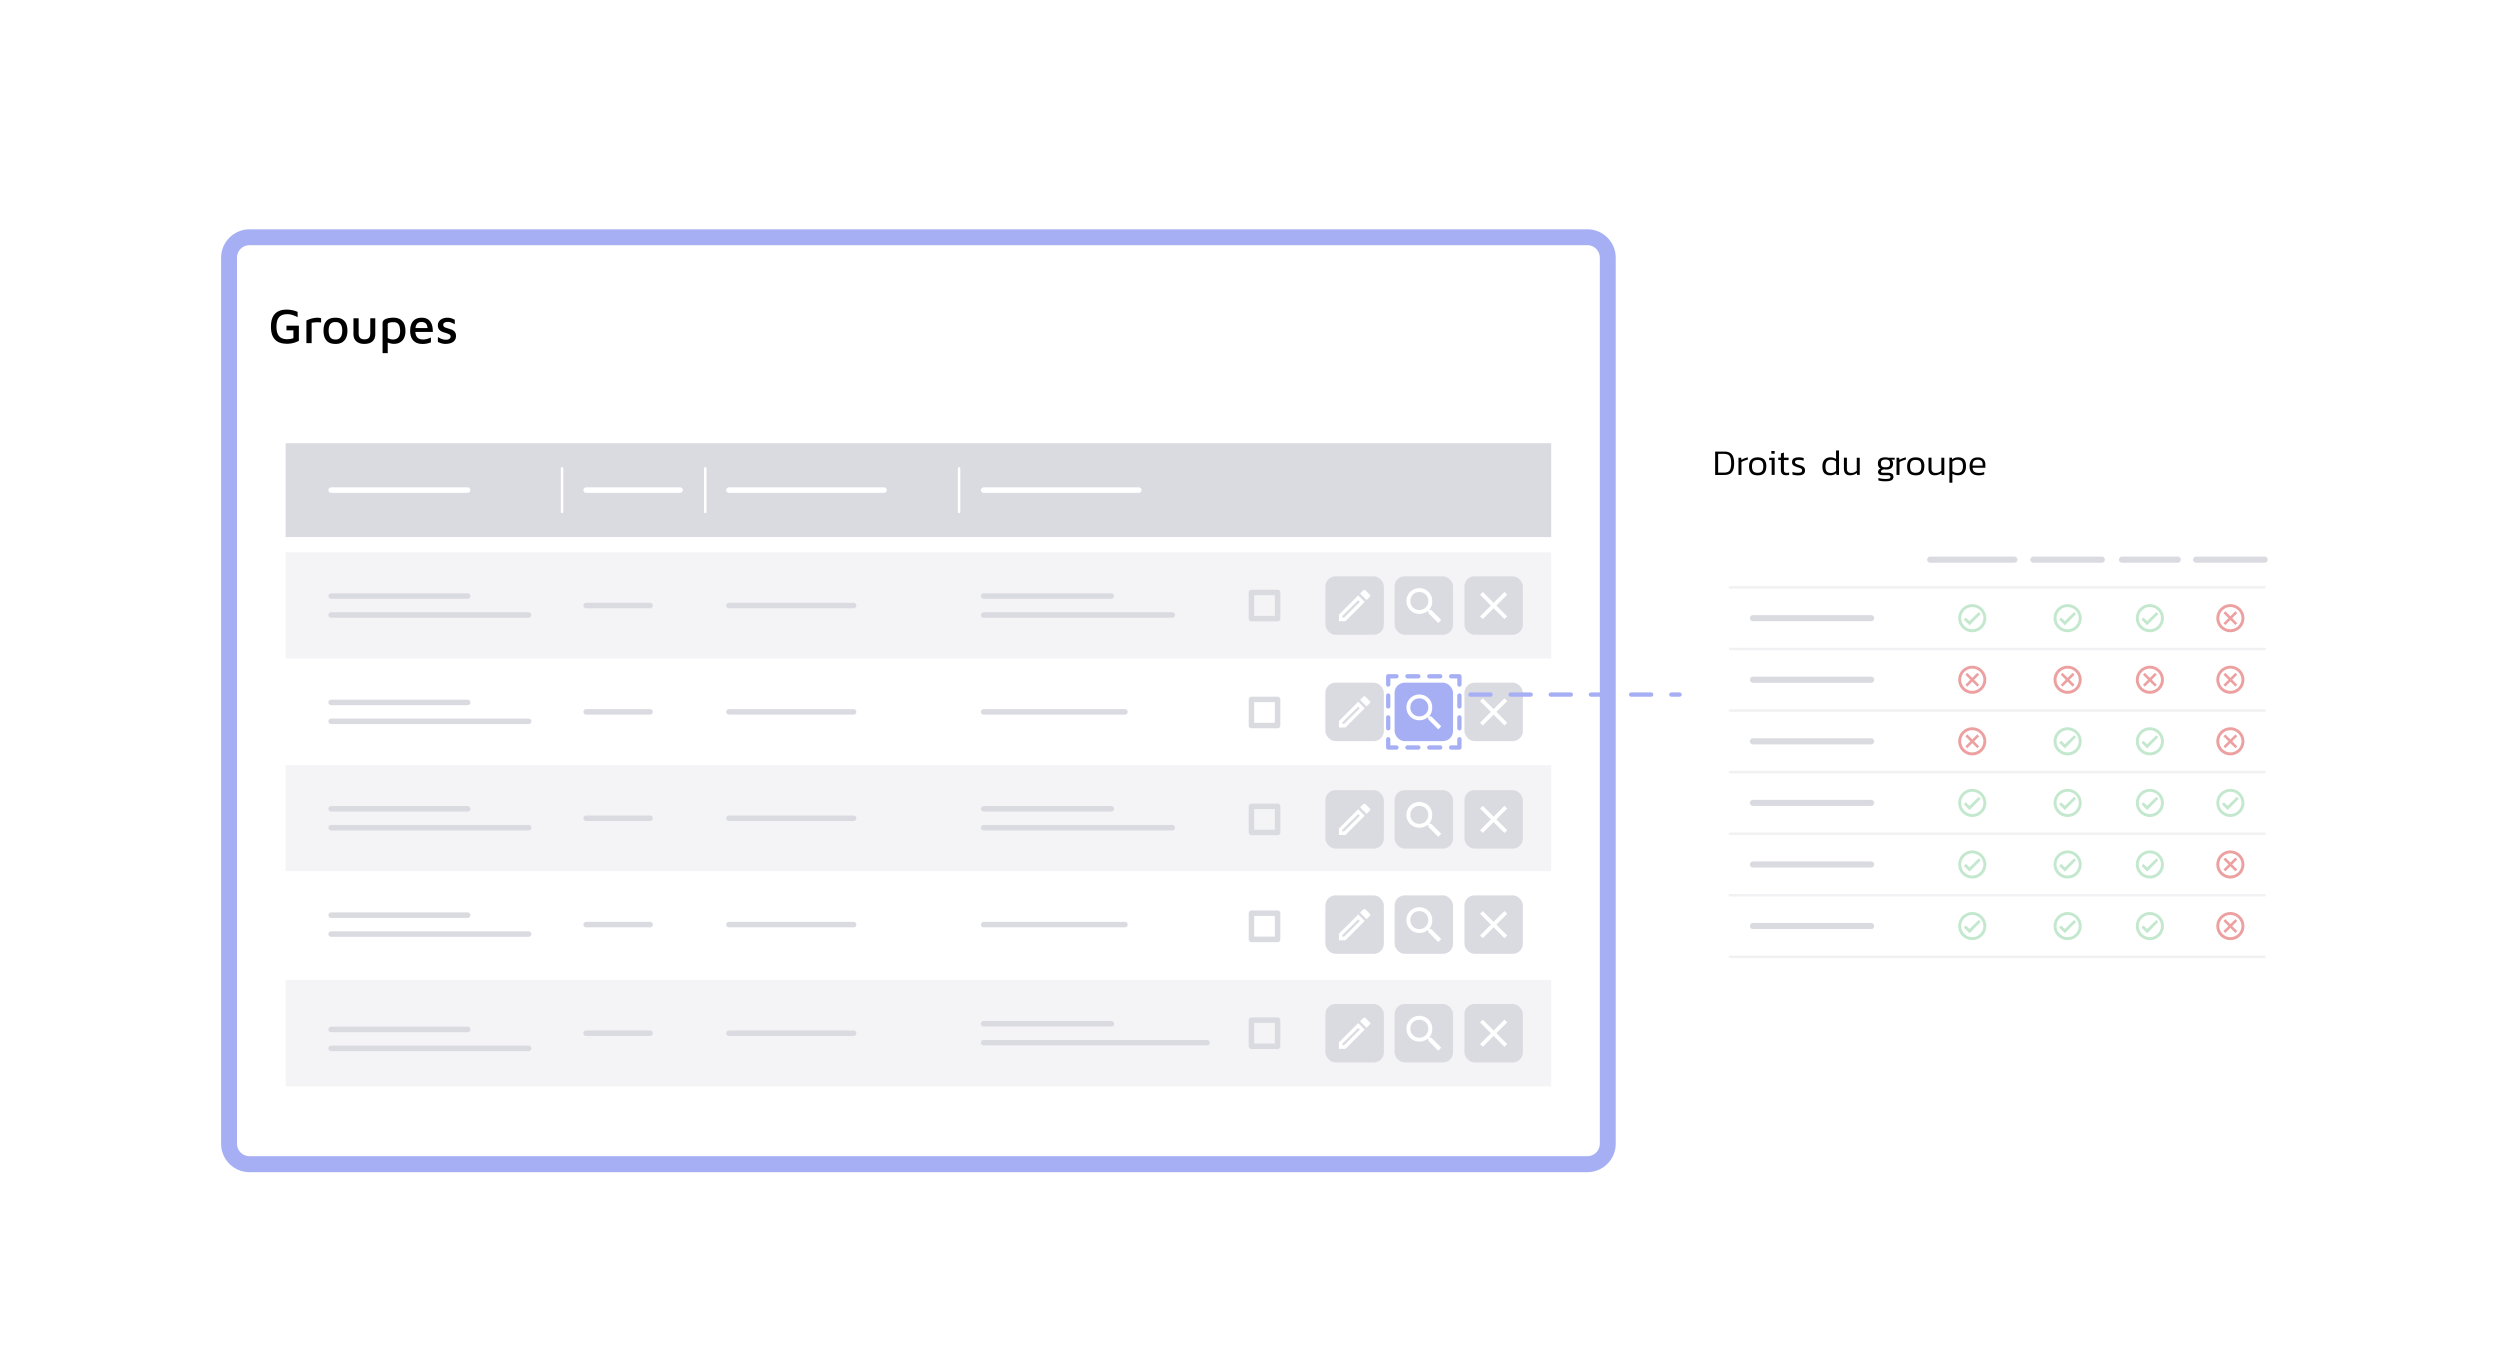 <svg xmlns="http://www.w3.org/2000/svg" id="Calque_1" data-name="Calque 1" viewBox="0 0 756.58 413.63"><defs><filter id="drop-shadow-1" filterUnits="userSpaceOnUse"><feOffset dx="5.24" dy="5.24"/><feGaussianBlur result="blur" stdDeviation="5.24"/><feFlood flood-color="#000" flood-opacity=".2"/><feComposite in2="blur" operator="in"/><feComposite in="SourceGraphic"/></filter><filter id="drop-shadow-2" filterUnits="userSpaceOnUse"><feOffset dx="5.24" dy="5.24"/><feGaussianBlur result="blur-2" stdDeviation="5.24"/><feFlood flood-color="#000" flood-opacity=".2"/><feComposite in2="blur-2" operator="in"/><feComposite in="SourceGraphic"/></filter><style>.cls-1,.cls-2{stroke-width:.75px}.cls-1,.cls-2,.cls-3,.cls-4,.cls-7{fill:none;stroke-linecap:round;stroke-linejoin:round}.cls-1,.cls-4{stroke:#fff}.cls-2{stroke:#f1f1f3}.cls-8{fill:#eca0a0}.cls-9{fill:#f4f4f6}.cls-10{fill:#fff}.cls-11{fill:#a6aff4}.cls-12{fill:#c3e8ce}.cls-13{fill:#dadae1}.cls-3{stroke-width:1.85px}.cls-3,.cls-7{stroke:#dadae1}.cls-4,.cls-7{stroke-width:1.66px}</style></defs><g style="filter:url(#drop-shadow-1);fill:none"><path d="M70.25 66.55h404.9c3.41 0 6.17 2.77 6.17 6.17v268.17c0 3.41-2.77 6.18-6.18 6.18H70.25c-3.41 0-6.17-2.77-6.17-6.17V72.73c0-3.41 2.77-6.17 6.17-6.17Z" class="cls-10"/><path d="M475.15 68.95c2.08 0 3.77 1.69 3.77 3.77V340.9c0 2.08-1.69 3.77-3.77 3.77H70.25c-2.08 0-3.77-1.69-3.77-3.77V72.73c0-2.08 1.69-3.77 3.77-3.77h404.9m0-4.8H70.25c-4.73 0-8.58 3.85-8.58 8.58v268.18c0 4.73 3.85 8.58 8.58 8.58h404.9c4.73 0 8.58-3.85 8.58-8.58V72.73c0-4.73-3.85-8.58-8.58-8.58Z" class="cls-11"/><path d="M81.2 128.88h383v28.41h-383z" class="cls-13"/><path d="M164.86 136.48v13.2M208.2 136.48v13.2M285 136.48v13.2" class="cls-1"/><path d="M94.97 143.08h41.32M172.15 143.08h28.42M215.36 143.08h46.95M292.45 143.08h46.94" class="cls-4"/><path d="M81.2 226.3h383v32.19h-383zM81.2 161.92h383v32.19h-383z" class="cls-9"/><path d="M94.97 175.15h41.32M94.97 180.88h59.77M292.45 175.15h38.63M292.45 180.88h57.07M215.36 178.01h37.73" class="cls-7"/><path d="M81.2 258.49h383v32.19h-383z" class="cls-10"/><path d="M94.97 271.72h41.32M94.97 277.44h59.77M292.45 274.58h42.77M215.36 274.58h37.73" class="cls-7"/><path d="M81.2 291.35h383v32.19h-383z" class="cls-9"/><path d="M292.45 304.58h38.63M292.45 310.31h67.61M94.97 306.3h41.32M94.97 312.03h59.77M215.36 307.44h37.73M94.97 239.53h41.32M94.97 245.25h59.77M292.45 239.53h38.63M292.45 245.25h57.07M215.36 242.39h37.73M172.15 242.39h19.35M172.15 178.01h19.35M172.15 274.58h19.35M172.15 307.44h19.35M373.49 238.78h7.91v7.91h-7.91zM373.49 174.06h7.91v7.91h-7.91zM373.49 271.13h7.91v7.91h-7.91z" class="cls-7"/><path d="M81.2 194.11h383v32.19h-383z" class="cls-10"/><path d="M94.97 207.34h41.32M94.97 213.06h59.77M292.45 210.2h42.77M215.36 210.2h37.73M172.15 210.2h19.35M373.49 206.42h7.91v7.91h-7.91zM373.49 303.49h7.91v7.91h-7.91z" class="cls-7"/><rect width="17.69" height="17.69" x="395.87" y="169.17" class="cls-13" rx="3.06" ry="3.06"/><rect width="17.69" height="17.69" x="416.81" y="169.17" class="cls-13" rx="3.06" ry="3.06"/><rect width="17.69" height="17.69" x="437.94" y="169.17" class="cls-13" rx="3.06" ry="3.06"/><path d="M427.93 179.38h-.46l-.18-.09c.64-.73.91-1.55.91-2.55.09-2.28-1.73-4-3.91-4s-3.91 1.73-3.91 3.91 1.73 3.91 3.91 3.91c1 0 1.91-.36 2.55-.91l.18.18v.46l3 3 .91-.91-3-3Zm-3.64 0c-1.55 0-2.73-1.18-2.73-2.73s1.18-2.73 2.73-2.73 2.73 1.18 2.73 2.73-1.18 2.73-2.73 2.73ZM450.89 174.74l-.83-.83-3.28 3.28-3.28-3.28-.83.83 3.28 3.28-3.28 3.28.83.83 3.28-3.28 3.28 3.28.83-.83-3.28-3.28 3.28-3.28ZM405.81 176.44l.47.47-4.74 4.74h-.55v-.47l4.81-4.74Zm1.89-3.16c-.16 0-.24.08-.39.16l-.95.95 1.97 1.97.95-.95c.24-.24.24-.55 0-.71l-1.26-1.26c-.08-.08-.24-.16-.32-.16Zm-1.89 1.66-5.84 5.84v1.97h1.97l5.84-5.84-1.97-1.97Z" class="cls-10"/><rect width="17.69" height="17.69" x="395.87" y="233.88" class="cls-13" rx="3.06" ry="3.06"/><rect width="17.69" height="17.69" x="416.81" y="233.88" class="cls-13" rx="3.06" ry="3.06"/><rect width="17.69" height="17.69" x="437.94" y="233.88" class="cls-13" rx="3.06" ry="3.06"/><path d="M427.93 244.09h-.46l-.18-.09c.64-.73.91-1.55.91-2.55.09-2.28-1.73-4-3.91-4s-3.91 1.73-3.91 3.91 1.73 3.91 3.91 3.91c1 0 1.91-.36 2.55-.91l.18.18v.46l3 3 .91-.91-3-3Zm-3.64 0c-1.55 0-2.73-1.18-2.73-2.73s1.18-2.73 2.73-2.73 2.73 1.18 2.73 2.73-1.18 2.73-2.73 2.73ZM450.89 239.45l-.83-.83-3.28 3.28-3.28-3.28-.83.83 3.28 3.28-3.28 3.28.83.83 3.28-3.28 3.28 3.28.83-.83-3.28-3.28 3.28-3.28ZM405.81 241.15l.47.47-4.74 4.74h-.55v-.47l4.81-4.74Zm1.89-3.16c-.16 0-.24.08-.39.16l-.95.95 1.97 1.97.95-.95c.24-.24.24-.55 0-.71l-1.26-1.26c-.08-.08-.24-.16-.32-.16Zm-1.89 1.66-5.84 5.84v1.97h1.97l5.84-5.84-1.97-1.97Z" class="cls-10"/><rect width="17.69" height="17.69" x="395.87" y="265.73" class="cls-13" rx="3.06" ry="3.06"/><rect width="17.69" height="17.69" x="416.81" y="265.73" class="cls-13" rx="3.06" ry="3.06"/><rect width="17.69" height="17.69" x="437.94" y="265.73" class="cls-13" rx="3.06" ry="3.06"/><path d="M427.93 275.94h-.46l-.18-.09c.64-.73.91-1.55.91-2.55.09-2.28-1.73-4-3.91-4s-3.91 1.73-3.91 3.91 1.73 3.91 3.91 3.91c1 0 1.91-.36 2.55-.91l.18.18v.46l3 3 .91-.91-3-3Zm-3.64 0c-1.55 0-2.73-1.18-2.73-2.73s1.18-2.73 2.73-2.73 2.73 1.18 2.73 2.73-1.18 2.73-2.73 2.73ZM450.89 271.3l-.83-.83-3.28 3.28-3.28-3.28-.83.83 3.28 3.28-3.28 3.28.83.83 3.28-3.28 3.28 3.28.83-.83-3.28-3.28 3.28-3.28ZM405.81 273l.47.47-4.74 4.74h-.55v-.47l4.81-4.74Zm1.89-3.16c-.16 0-.24.08-.39.16l-.95.95 1.97 1.97.95-.95c.24-.24.24-.55 0-.71l-1.26-1.26c-.08-.08-.24-.16-.32-.16Zm-1.89 1.66-5.84 5.84v1.97h1.97l5.84-5.84-1.97-1.97Z" class="cls-10"/><rect width="17.69" height="17.69" x="395.87" y="298.6" class="cls-13" rx="3.06" ry="3.06"/><rect width="17.69" height="17.69" x="416.81" y="298.6" class="cls-13" rx="3.06" ry="3.06"/><rect width="17.69" height="17.69" x="437.94" y="298.6" class="cls-13" rx="3.06" ry="3.06"/><path d="M427.93 308.81h-.46l-.18-.09c.64-.73.91-1.55.91-2.55.09-2.28-1.73-4-3.91-4s-3.91 1.73-3.91 3.91 1.73 3.91 3.91 3.91c1 0 1.91-.36 2.55-.91l.18.18v.46l3 3 .91-.91-3-3Zm-3.64 0c-1.55 0-2.73-1.18-2.73-2.73s1.18-2.73 2.73-2.73 2.73 1.18 2.73 2.73-1.18 2.73-2.73 2.73ZM450.89 304.16l-.83-.83-3.28 3.28-3.28-3.28-.83.83 3.28 3.28-3.28 3.28.83.83 3.28-3.28 3.28 3.28.83-.83-3.28-3.28 3.28-3.28ZM405.81 305.87l.47.47-4.74 4.74h-.55v-.47l4.81-4.74Zm1.89-3.16c-.16 0-.24.08-.39.16l-.95.95 1.97 1.97.95-.95c.24-.24.24-.55 0-.71l-1.26-1.26c-.08-.08-.24-.16-.32-.16Zm-1.89 1.66-5.84 5.84v1.97h1.97l5.84-5.84-1.97-1.97Z" class="cls-10"/><rect width="17.69" height="17.69" x="395.87" y="201.36" class="cls-13" rx="3.06" ry="3.06"/><rect width="17.69" height="17.69" x="416.81" y="201.36" class="cls-11" rx="3.06" ry="3.06"/><rect width="17.69" height="17.69" x="437.94" y="201.36" class="cls-13" rx="3.06" ry="3.06"/><path d="M427.93 211.57h-.46l-.18-.09c.64-.73.91-1.55.91-2.55.09-2.28-1.73-4-3.91-4s-3.91 1.73-3.91 3.91 1.73 3.91 3.91 3.91c1 0 1.91-.36 2.55-.91l.18.18v.46l3 3 .91-.91-3-3Zm-3.64 0c-1.55 0-2.73-1.18-2.73-2.73s1.18-2.73 2.73-2.73 2.73 1.18 2.73 2.73-1.18 2.73-2.73 2.73ZM450.89 206.92l-.83-.83-3.28 3.28-3.28-3.28-.83.83 3.28 3.28-3.28 3.28.83.83 3.28-3.28 3.28 3.28.83-.83-3.28-3.28 3.28-3.28ZM405.81 208.62l.47.47-4.74 4.74h-.55v-.47l4.81-4.74Zm1.89-3.16c-.16 0-.24.08-.39.16l-.95.95 1.97 1.97.95-.95c.24-.24.24-.55 0-.71l-1.26-1.26c-.08-.08-.24-.16-.32-.16Zm-1.89 1.66-5.84 5.84v1.97h1.97l5.84-5.84-1.97-1.97Z" class="cls-10"/><path d="M436.43 221.63h-2.5c-.36 0-.65-.29-.65-.65s.29-.65.65-.65h1.85v-1.85c0-.36.29-.65.65-.65s.65.29.65.65v2.5c0 .36-.29.65-.65.65ZM430.62 221.63h-3.31c-.36 0-.65-.29-.65-.65s.29-.65.65-.65h3.31c.36 0 .65.29.65.65s-.29.65-.65.65Zm-6.62 0h-3.31c-.36 0-.65-.29-.65-.65s.29-.65.65-.65H424c.36 0 .65.29.65.65s-.29.65-.65.65ZM417.38 221.63h-2.5c-.36 0-.65-.29-.65-.65v-2.5c0-.36.29-.65.65-.65s.65.29.65.65v1.85h1.85c.36 0 .65.29.65.65s-.29.65-.65.65ZM414.88 215.82c-.36 0-.65-.29-.65-.65v-3.31c0-.36.29-.65.65-.65s.65.29.65.65v3.31c0 .36-.29.65-.65.65Zm0-6.62c-.36 0-.65-.29-.65-.65v-3.31c0-.36.29-.65.65-.65s.65.29.65.65v3.31c0 .36-.29.65-.65.65ZM414.88 202.58c-.36 0-.65-.29-.65-.65v-2.5c0-.36.29-.65.65-.65h2.5c.36 0 .65.29.65.65s-.29.65-.65.65h-1.85v1.85c0 .36-.29.65-.65.65ZM430.62 200.08h-3.31c-.36 0-.65-.29-.65-.65s.29-.65.65-.65h3.31c.36 0 .65.29.65.65s-.29.65-.65.65Zm-6.62 0h-3.31c-.36 0-.65-.29-.65-.65s.29-.65.65-.65H424c.36 0 .65.29.65.65s-.29.65-.65.65ZM436.43 202.58c-.36 0-.65-.29-.65-.65v-1.85h-1.85c-.36 0-.65-.29-.65-.65s.29-.65.65-.65h2.5c.36 0 .65.29.65.65v2.5c0 .36-.29.65-.65.65ZM436.43 215.82c-.36 0-.65-.29-.65-.65v-3.31c0-.36.29-.65.65-.65s.65.29.65.65v3.31c0 .36-.29.65-.65.65Zm0-6.62c-.36 0-.65-.29-.65-.65v-3.31c0-.36.29-.65.65-.65s.65.29.65.65v3.31c0 .36-.29.65-.65.65Z" class="cls-11"/></g><path d="M438.93 210.85h-2.5c-.36 0-.65-.29-.65-.65s.29-.65.65-.65h2.5c.36 0 .65.29.65.65s-.29.65-.65.65ZM463.24 210.85h-6.08c-.36 0-.65-.29-.65-.65s.29-.65.65-.65h6.08c.36 0 .65.29.65.65s-.29.65-.65.65Zm-12.16 0H445c-.36 0-.65-.29-.65-.65s.29-.65.65-.65h6.08c.36 0 .65.29.65.65s-.29.65-.65.65ZM499.71 210.85h-6.08c-.36 0-.65-.29-.65-.65s.29-.65.65-.65h6.08c.36 0 .65.29.65.65s-.29.65-.65.65Zm-12.16 0h-6.08c-.36 0-.65-.29-.65-.65s.29-.65.65-.65h6.08c.36 0 .65.29.65.65s-.29.65-.65.65Zm-12.16 0h-6.08c-.36 0-.65-.29-.65-.65s.29-.65.65-.65h6.08c.36 0 .65.29.65.65s-.29.65-.65.65ZM508.29 210.85h-2.5c-.36 0-.65-.29-.65-.65s.29-.65.65-.65h2.5c.36 0 .65.29.65.65s-.29.65-.65.65Z" class="cls-11"/><g style="filter:url(#drop-shadow-2);fill:none"><rect width="181.82" height="168.26" x="508.29" y="126.07" class="cls-10" rx="4.24" ry="4.24"/><path d="M518.29 191.16h161.82" class="cls-2"/><path d="M525.26 181.84h35.77" class="cls-3"/><path d="M518.29 172.52h161.82" class="cls-2"/><path d="M669.74 177.58c-2.35 0-4.26 1.91-4.26 4.26s1.91 4.26 4.26 4.26 4.26-1.91 4.26-4.26-1.91-4.26-4.26-4.26Zm0 7.62c-1.84 0-3.37-1.52-3.37-3.37s1.52-3.37 3.37-3.37 3.37 1.52 3.37 3.37-1.52 3.37-3.37 3.37Zm1.52-5.46-1.52 1.52-1.52-1.52-.57.57 1.52 1.52-1.52 1.52.57.57 1.52-1.52 1.52 1.52.57-.57-1.52-1.52 1.52-1.52-.57-.57Z" class="cls-8"/><path d="M591.63 177.58c-2.35 0-4.26 1.91-4.26 4.26s1.91 4.26 4.26 4.26 4.26-1.91 4.26-4.26-1.91-4.26-4.26-4.26Zm0 7.62c-1.84 0-3.37-1.52-3.37-3.37s1.52-3.37 3.37-3.37 3.37 1.52 3.37 3.37-1.52 3.37-3.37 3.37Zm1.97-5.21-2.8 2.73-1.14-1.08-.57.64 1.72 1.72 3.37-3.43-.57-.57ZM620.49 177.58c-2.35 0-4.26 1.91-4.26 4.26s1.91 4.26 4.26 4.26 4.26-1.91 4.26-4.26-1.91-4.26-4.26-4.26Zm0 7.62c-1.84 0-3.37-1.52-3.37-3.37s1.52-3.37 3.37-3.37 3.37 1.52 3.37 3.37-1.52 3.37-3.37 3.37Zm1.97-5.21-2.8 2.73-1.14-1.08-.57.64 1.72 1.72 3.37-3.43-.57-.57ZM645.38 177.58c-2.35 0-4.26 1.91-4.26 4.26s1.91 4.26 4.26 4.26 4.26-1.91 4.26-4.26-1.91-4.26-4.26-4.26Zm0 7.62c-1.84 0-3.37-1.52-3.37-3.37s1.52-3.37 3.37-3.37 3.37 1.52 3.37 3.37-1.52 3.37-3.37 3.37Zm1.97-5.21-2.8 2.73-1.14-1.08-.57.64 1.72 1.72 3.37-3.43-.57-.57Z" class="cls-12"/><path d="M518.29 209.79h161.82" class="cls-2"/><path d="M525.26 200.47h35.77" class="cls-3"/><path d="M669.74 196.22c-2.35 0-4.26 1.91-4.26 4.26s1.91 4.26 4.26 4.26 4.26-1.91 4.26-4.26-1.91-4.26-4.26-4.26Zm0 7.62c-1.84 0-3.37-1.52-3.37-3.37s1.52-3.37 3.37-3.37 3.37 1.52 3.37 3.37-1.52 3.37-3.37 3.37Zm1.52-5.46-1.52 1.52-1.52-1.52-.57.57 1.52 1.52-1.52 1.52.57.57 1.52-1.52 1.52 1.52.57-.57-1.52-1.52 1.52-1.52-.57-.57ZM591.63 196.22c-2.35 0-4.26 1.91-4.26 4.26s1.91 4.26 4.26 4.26 4.26-1.91 4.26-4.26-1.91-4.26-4.26-4.26Zm0 7.62c-1.84 0-3.37-1.52-3.37-3.37s1.52-3.37 3.37-3.37 3.37 1.52 3.37 3.37-1.52 3.37-3.37 3.37Zm1.52-5.46-1.52 1.52-1.52-1.52-.57.57 1.52 1.52-1.52 1.52.57.57 1.52-1.52 1.52 1.52.57-.57-1.52-1.52 1.52-1.52-.57-.57ZM620.49 196.22c-2.35 0-4.26 1.91-4.26 4.26s1.91 4.26 4.26 4.26 4.26-1.91 4.26-4.26-1.91-4.26-4.26-4.26Zm0 7.62c-1.84 0-3.37-1.52-3.37-3.37s1.52-3.37 3.37-3.37 3.37 1.52 3.37 3.37-1.52 3.37-3.37 3.37Zm1.52-5.46-1.52 1.52-1.52-1.52-.57.57 1.52 1.52-1.52 1.52.57.57 1.52-1.52 1.52 1.52.57-.57-1.52-1.52 1.52-1.52-.57-.57ZM645.38 196.22c-2.35 0-4.26 1.91-4.26 4.26s1.91 4.26 4.26 4.26 4.26-1.91 4.26-4.26-1.91-4.26-4.26-4.26Zm0 7.62c-1.84 0-3.37-1.52-3.37-3.37s1.52-3.37 3.37-3.37 3.37 1.52 3.37 3.37-1.52 3.37-3.37 3.37Zm1.52-5.46-1.52 1.52-1.52-1.52-.57.57 1.52 1.52-1.52 1.52.57.57 1.52-1.52 1.52 1.52.57-.57-1.52-1.52 1.52-1.52-.57-.57Z" class="cls-8"/><path d="M518.29 228.43h161.82" class="cls-2"/><path d="M525.26 219.11h35.77" class="cls-3"/><path d="M669.74 214.85c-2.35 0-4.26 1.91-4.26 4.26s1.91 4.26 4.26 4.26 4.26-1.91 4.26-4.26-1.91-4.26-4.26-4.26Zm0 7.62c-1.84 0-3.37-1.52-3.37-3.37s1.52-3.37 3.37-3.37 3.37 1.52 3.37 3.37-1.52 3.37-3.37 3.37Zm1.52-5.46-1.52 1.52-1.52-1.52-.57.57 1.52 1.52-1.52 1.52.57.57 1.52-1.52 1.52 1.52.57-.57-1.52-1.52 1.52-1.52-.57-.57ZM669.74 252.12c-2.35 0-4.26 1.91-4.26 4.26s1.91 4.26 4.26 4.26 4.26-1.91 4.26-4.26-1.91-4.26-4.26-4.26Zm0 7.62c-1.84 0-3.37-1.52-3.37-3.37s1.52-3.37 3.37-3.37 3.37 1.52 3.37 3.37-1.52 3.37-3.37 3.37Zm1.52-5.46-1.52 1.52-1.52-1.52-.57.57 1.52 1.52-1.52 1.52.57.57 1.52-1.52 1.52 1.52.57-.57-1.52-1.52 1.52-1.52-.57-.57ZM669.74 270.76c-2.35 0-4.26 1.91-4.26 4.26s1.91 4.26 4.26 4.26 4.26-1.91 4.26-4.26-1.91-4.26-4.26-4.26Zm0 7.62c-1.84 0-3.37-1.52-3.37-3.37s1.52-3.37 3.37-3.37 3.37 1.52 3.37 3.37-1.52 3.37-3.37 3.37Zm1.52-5.46-1.52 1.52-1.52-1.52-.57.57 1.52 1.52-1.52 1.52.57.57 1.52-1.52 1.52 1.52.57-.57-1.52-1.52 1.52-1.52-.57-.57ZM591.63 214.85c-2.35 0-4.26 1.91-4.26 4.26s1.91 4.26 4.26 4.26 4.26-1.91 4.26-4.26-1.91-4.26-4.26-4.26Zm0 7.62c-1.84 0-3.37-1.52-3.37-3.37s1.52-3.37 3.37-3.37 3.37 1.52 3.37 3.37-1.52 3.37-3.37 3.37Zm1.52-5.46-1.52 1.52-1.52-1.52-.57.57 1.52 1.52-1.52 1.52.57.57 1.52-1.52 1.52 1.52.57-.57-1.52-1.52 1.52-1.52-.57-.57Z" class="cls-8"/><path d="M620.49 214.85c-2.35 0-4.26 1.91-4.26 4.26s1.91 4.26 4.26 4.26 4.26-1.91 4.26-4.26-1.91-4.26-4.26-4.26Zm0 7.62c-1.84 0-3.37-1.52-3.37-3.37s1.52-3.37 3.37-3.37 3.37 1.52 3.37 3.37-1.52 3.37-3.37 3.37Zm1.97-5.21-2.8 2.73-1.14-1.08-.57.64 1.72 1.72 3.37-3.43-.57-.57ZM645.38 214.85c-2.35 0-4.26 1.91-4.26 4.26s1.91 4.26 4.26 4.26 4.26-1.91 4.26-4.26-1.91-4.26-4.26-4.26Zm0 7.62c-1.84 0-3.37-1.52-3.37-3.37s1.52-3.37 3.37-3.37 3.37 1.52 3.37 3.37-1.52 3.37-3.37 3.37Zm1.97-5.21-2.8 2.73-1.14-1.08-.57.64 1.72 1.72 3.37-3.43-.57-.57Z" class="cls-12"/><path d="M518.29 247.06h161.82" class="cls-2"/><path d="M525.26 237.74h35.77" class="cls-3"/><path d="M591.63 233.49c-2.35 0-4.26 1.91-4.26 4.26s1.91 4.26 4.26 4.26 4.26-1.91 4.26-4.26-1.91-4.26-4.26-4.26Zm0 7.62c-1.84 0-3.37-1.52-3.37-3.37s1.52-3.37 3.37-3.37 3.37 1.52 3.37 3.37-1.52 3.37-3.37 3.37Zm1.97-5.21-2.8 2.73-1.14-1.08-.57.64 1.72 1.72 3.37-3.43-.57-.57ZM620.49 233.49c-2.35 0-4.26 1.91-4.26 4.26s1.91 4.26 4.26 4.26 4.26-1.91 4.26-4.26-1.91-4.26-4.26-4.26Zm0 7.62c-1.84 0-3.37-1.52-3.37-3.37s1.52-3.37 3.37-3.37 3.37 1.52 3.37 3.37-1.52 3.37-3.37 3.37Zm1.97-5.21-2.8 2.73-1.14-1.08-.57.64 1.72 1.72 3.37-3.43-.57-.57ZM645.38 233.49c-2.35 0-4.26 1.91-4.26 4.26s1.91 4.26 4.26 4.26 4.26-1.91 4.26-4.26-1.91-4.26-4.26-4.26Zm0 7.62c-1.84 0-3.37-1.52-3.37-3.37s1.52-3.37 3.37-3.37 3.37 1.52 3.37 3.37-1.52 3.37-3.37 3.37Zm1.97-5.21-2.8 2.73-1.14-1.08-.57.64 1.72 1.72 3.37-3.43-.57-.57Z" class="cls-12"/><path d="M578.88 164.13h25.5M610.13 164.13h20.72M636.94 164.13h16.88M659.38 164.13h20.73" class="cls-3"/><path d="M669.74 233.49c-2.35 0-4.26 1.91-4.26 4.26s1.91 4.26 4.26 4.26 4.26-1.91 4.26-4.26-1.91-4.26-4.26-4.26Zm0 7.62c-1.84 0-3.37-1.52-3.37-3.37s1.52-3.37 3.37-3.37 3.37 1.52 3.37 3.37-1.52 3.37-3.37 3.37Zm1.97-5.21-2.8 2.73-1.14-1.08-.57.64 1.72 1.72 3.37-3.43-.57-.57Z" class="cls-12"/><path d="M518.29 265.7h161.82" class="cls-2"/><path d="M525.26 256.38h35.77" class="cls-3"/><path d="M591.63 252.12c-2.35 0-4.26 1.91-4.26 4.26s1.91 4.26 4.26 4.26 4.26-1.91 4.26-4.26-1.91-4.26-4.26-4.26Zm0 7.62c-1.84 0-3.37-1.52-3.37-3.37s1.52-3.37 3.37-3.37 3.37 1.52 3.37 3.37-1.52 3.37-3.37 3.37Zm1.97-5.21-2.8 2.73-1.14-1.08-.57.64 1.72 1.72 3.37-3.43-.57-.57ZM620.49 252.12c-2.35 0-4.26 1.91-4.26 4.26s1.91 4.26 4.26 4.26 4.26-1.91 4.26-4.26-1.91-4.26-4.26-4.26Zm0 7.62c-1.84 0-3.37-1.52-3.37-3.37s1.52-3.37 3.37-3.37 3.37 1.52 3.37 3.37-1.52 3.37-3.37 3.37Zm1.97-5.21-2.8 2.73-1.14-1.08-.57.64 1.72 1.72 3.37-3.43-.57-.57ZM645.38 252.12c-2.35 0-4.26 1.91-4.26 4.26s1.91 4.26 4.26 4.26 4.26-1.91 4.26-4.26-1.91-4.26-4.26-4.26Zm0 7.62c-1.84 0-3.37-1.52-3.37-3.37s1.52-3.37 3.37-3.37 3.37 1.52 3.37 3.37-1.52 3.37-3.37 3.37Zm1.97-5.21-2.8 2.73-1.14-1.08-.57.64 1.72 1.72 3.37-3.43-.57-.57Z" class="cls-12"/><path d="M518.29 284.33h161.82" class="cls-2"/><path d="M525.26 275.01h35.77" class="cls-3"/><path d="M591.63 270.76c-2.35 0-4.26 1.91-4.26 4.26s1.91 4.26 4.26 4.26 4.26-1.91 4.26-4.26-1.91-4.26-4.26-4.26Zm0 7.62c-1.84 0-3.37-1.52-3.37-3.37s1.52-3.37 3.37-3.37 3.37 1.52 3.37 3.37-1.52 3.37-3.37 3.37Zm1.97-5.21-2.8 2.73-1.14-1.08-.57.64 1.72 1.72 3.37-3.43-.57-.57ZM620.49 270.76c-2.35 0-4.26 1.91-4.26 4.26s1.91 4.26 4.26 4.26 4.26-1.91 4.26-4.26-1.91-4.26-4.26-4.26Zm0 7.62c-1.84 0-3.37-1.52-3.37-3.37s1.52-3.37 3.37-3.37 3.37 1.52 3.37 3.37-1.52 3.37-3.37 3.37Zm1.97-5.21-2.8 2.73-1.14-1.08-.57.64 1.72 1.72 3.37-3.43-.57-.57ZM645.38 270.76c-2.35 0-4.26 1.91-4.26 4.26s1.91 4.26 4.26 4.26 4.26-1.91 4.26-4.26-1.91-4.26-4.26-4.26Zm0 7.62c-1.84 0-3.37-1.52-3.37-3.37s1.52-3.37 3.37-3.37 3.37 1.52 3.37 3.37-1.52 3.37-3.37 3.37Zm1.97-5.21-2.8 2.73-1.14-1.08-.57.64 1.72 1.72 3.37-3.43-.57-.57Z" class="cls-12"/></g><path d="M86.73 104.02c-1.01 0-1.87-.18-2.57-.55s-1.24-.94-1.61-1.7c-.37-.76-.55-1.74-.55-2.92s.18-2.14.55-2.9c.37-.77.91-1.33 1.61-1.7.71-.37 1.56-.55 2.56-.55.59 0 1.17.06 1.73.17.56.11 1.1.29 1.62.52v1.59c-.53-.26-1.05-.48-1.56-.65-.51-.17-1.04-.25-1.57-.25-.73 0-1.34.13-1.82.39-.49.26-.85.67-1.09 1.22-.24.55-.36 1.27-.36 2.17s.12 1.62.37 2.17c.25.56.61.97 1.09 1.23.48.26 1.07.39 1.75.39.35 0 .68-.03 1-.08.32-.05.62-.13.92-.23v-2.38h-2.1v-1.41h3.75v4.59c-.58.3-1.18.53-1.8.68-.62.15-1.26.22-1.91.22ZM92.73 103.85v-6.84c.13-.08.37-.19.72-.33s.76-.26 1.25-.37c.48-.11.96-.16 1.46-.16a2.5 2.5 0 0 1 1.02.19v1.26c-.23-.03-.47-.05-.72-.07s-.5-.01-.75 0-.5.04-.74.07c-.24.03-.46.06-.66.09v6.15h-1.57ZM101.52 104.08c-1.22 0-2.13-.34-2.72-1.03-.59-.69-.89-1.67-.89-2.96 0-1.36.31-2.36.92-2.99.62-.63 1.5-.95 2.66-.95.83 0 1.52.15 2.06.46.54.31.94.75 1.2 1.34.26.59.39 1.3.39 2.15 0 1.27-.31 2.25-.94 2.95s-1.52 1.04-2.68 1.04Zm-.01-1.33c.51 0 .92-.11 1.21-.34.3-.23.52-.54.65-.94.13-.4.2-.86.2-1.38 0-.58-.07-1.07-.21-1.46-.14-.39-.36-.68-.66-.88-.3-.2-.7-.29-1.2-.29s-.9.1-1.2.31-.52.51-.65.9-.19.86-.19 1.41c0 .83.15 1.48.46 1.95.31.47.83.71 1.58.71ZM110.3 104.08c-.69 0-1.28-.11-1.78-.34-.49-.23-.88-.56-1.15-1.01-.27-.45-.4-1.01-.4-1.68v-4.73h1.57v4.5c0 .64.14 1.11.43 1.42s.73.46 1.33.46 1.04-.15 1.33-.46.43-.78.43-1.42v-4.5h1.51v4.73c0 1-.29 1.75-.86 2.26s-1.38.76-2.41.76ZM119.22 104.06c-.19 0-.42-.02-.71-.07s-.56-.12-.84-.21-.53-.22-.74-.38l.41-.51v3.97h-1.56v-9.09c0-.31.1-.57.29-.78.2-.21.45-.38.77-.5s.67-.21 1.06-.27c.38-.05.77-.08 1.15-.08.67 0 1.28.12 1.83.38s.99.67 1.32 1.27.5 1.41.5 2.44c0 .78-.14 1.46-.41 2.03-.27.58-.67 1.02-1.19 1.33-.52.32-1.15.47-1.89.47Zm-.29-1.32c.48 0 .88-.1 1.2-.3s.56-.49.72-.87c.16-.38.24-.84.24-1.38 0-.5-.06-.96-.17-1.37-.11-.41-.32-.73-.62-.97s-.73-.35-1.29-.35c-.5 0-.9.05-1.21.16-.31.11-.46.26-.46.46v4.19c.26.14.53.25.79.32.27.08.54.11.79.11ZM127.76 104.08c-.74 0-1.38-.15-1.93-.45-.55-.3-.97-.75-1.26-1.33-.29-.59-.44-1.31-.44-2.16 0-1.31.31-2.3.92-2.98s1.47-1.01 2.57-1.01c.81 0 1.46.18 1.96.54s.86.86 1.09 1.51c.22.64.33 1.4.32 2.26h-5.92l-.04-1.17h4.77l-.38.38c-.03-.77-.19-1.33-.48-1.69-.29-.35-.75-.53-1.37-.53-.4 0-.74.08-1.02.25-.28.17-.49.45-.64.84-.15.39-.22.94-.22 1.63 0 .84.2 1.48.58 1.91.39.44.96.65 1.73.65.34 0 .66-.03.95-.09.29-.06.57-.14.82-.23s.46-.19.64-.28v1.46c-.35.15-.74.27-1.18.37-.44.1-.94.14-1.49.14ZM134.99 104.08c-.54 0-1-.06-1.37-.17-.38-.12-.74-.26-1.1-.43v-1.49c.26.16.52.3.77.43s.51.22.79.29c.28.07.58.1.92.1.43 0 .77-.09 1.01-.27.24-.18.37-.41.37-.68 0-.23-.08-.41-.23-.54s-.35-.24-.59-.33c-.24-.09-.49-.18-.75-.27-.27-.07-.54-.15-.81-.25s-.52-.23-.74-.39c-.22-.17-.4-.38-.54-.64-.13-.26-.2-.58-.2-.96 0-.42.08-.78.25-1.07s.39-.53.67-.72c.27-.18.58-.32.92-.41.33-.08.66-.13.98-.13.53 0 .96.07 1.3.19s.66.27.98.44l.02 1.35c-.36-.19-.7-.35-1.02-.5-.32-.14-.69-.21-1.11-.21-.39 0-.72.07-.98.22s-.39.36-.39.64c0 .24.07.43.22.57.14.14.33.25.57.33.24.08.49.16.76.24.25.08.51.16.78.25.27.08.52.21.75.37.23.16.42.37.56.63.14.26.22.6.22 1.02 0 .56-.16 1.01-.44 1.36-.28.35-.66.61-1.12.77-.46.16-.94.24-1.42.24ZM524.1 142.9c-.47.56-1.22.84-2.27.84h-2.77v-7.08h2.77c1.03 0 1.79.28 2.26.84.47.56.71 1.48.71 2.74s-.23 2.1-.7 2.66Zm-.42-4.41c-.15-.41-.38-.71-.7-.88-.32-.17-.76-.25-1.31-.25h-1.71v5.67h1.71c.53 0 .95-.08 1.27-.23.32-.15.56-.43.72-.84.16-.4.24-.98.24-1.73s-.07-1.33-.22-1.74ZM527 139.18c.26-.17.56-.32.91-.46s.69-.24 1.03-.31v.7c-.32.07-.67.17-1.04.31-.37.14-.66.28-.88.43v3.88h-.9v-5.21h.81l.07.66ZM534.53 141.13c0 .9-.21 1.58-.63 2.04-.42.46-1.08.68-1.97.68s-1.55-.23-1.97-.68c-.42-.45-.63-1.13-.63-2.04 0-1.81.87-2.72 2.61-2.72s2.61.91 2.61 2.72Zm-1.29 1.49c.26-.31.39-.8.39-1.49s-.13-1.18-.4-1.48c-.26-.31-.7-.46-1.31-.46s-1.04.15-1.31.46c-.26.31-.4.8-.4 1.48s.13 1.18.39 1.49c.26.31.7.46 1.31.46s1.05-.15 1.31-.46ZM537.06 143.74h-.9v-4.5h-.8l.09-.71h1.62v5.21Zm-.99-6.43v-.83h1v.83h-1ZM538.97 138.52v-1.29l.9-.28v1.56h1.44l-.05.71h-1.39v3c0 .32.07.55.21.68.14.13.39.2.74.2.19 0 .4-.04.63-.11v.68c-.27.1-.58.15-.94.15-.51 0-.89-.14-1.16-.41-.26-.27-.4-.66-.4-1.16v-3.05h-.79v-.71h.79ZM545.24 141.97c-.08-.1-.2-.18-.35-.25a6.12 6.12 0 0 0-.71-.26l-.3-.1c-.37-.12-.65-.24-.86-.35s-.38-.25-.5-.44-.19-.43-.19-.73c0-.47.17-.83.5-1.07s.85-.36 1.55-.36c.54 0 1.03.07 1.47.21v.79c-.46-.15-.91-.23-1.33-.23-.47 0-.8.05-1 .14-.19.1-.29.26-.29.51 0 .17.04.3.13.4.08.09.21.17.36.24s.43.16.83.28c.43.13.77.26 1.01.4s.41.29.53.48c.11.19.17.44.17.74 0 .99-.69 1.49-2.07 1.49-.33 0-.65-.02-.96-.07-.31-.04-.56-.1-.77-.18v-.79c.5.18 1.03.26 1.61.26.48 0 .81-.05 1-.15s.29-.28.29-.56c0-.17-.04-.3-.12-.4ZM552.18 139.12c.42-.47 1.01-.71 1.77-.71.34 0 .64.04.91.12.27.08.53.21.78.37v-2.58h.9v7.41h-.77l-.07-.55c-.24.23-.51.39-.8.5-.29.11-.63.16-1.02.16-.76 0-1.35-.21-1.75-.63s-.61-1.09-.61-2.01.21-1.61.64-2.08Zm.68.52c-.27.33-.41.86-.41 1.57s.13 1.17.38 1.47.69.45 1.3.45 1.13-.21 1.52-.63v-2.84c-.39-.34-.89-.52-1.5-.52s-1.02.17-1.29.5ZM558.93 138.52v3.33c0 .43.11.75.32.96.22.21.55.31 1.01.31.32 0 .63-.06.91-.18s.53-.28.74-.48v-3.94h.9v5.21H562l-.05-.59a3.265 3.265 0 0 1-2.03.7c-.62 0-1.09-.17-1.41-.52s-.48-.85-.48-1.51v-3.3h.9ZM571.91 143.93c-.14-.08-.38-.12-.72-.12h-1.39c-.48 0-.84-.08-1.08-.25s-.36-.4-.36-.72c0-.23.07-.43.21-.62.14-.19.34-.32.61-.4-.57-.28-.86-.79-.86-1.54 0-.65.19-1.12.56-1.42s.95-.45 1.74-.45c.27 0 .57.04.9.11h1.88l-.03.62h-.95c.31.27.47.65.47 1.14 0 .59-.17 1.04-.51 1.35s-.86.47-1.54.47c-.15 0-.37-.02-.64-.05-.24.01-.46.08-.65.2-.19.12-.29.27-.29.46 0 .13.05.23.15.28.1.05.28.08.54.08h1.44c.52 0 .92.11 1.2.32.28.21.42.52.42.91 0 .49-.2.84-.61 1.05s-1.02.31-1.84.31c-.87 0-1.57-.09-2.09-.27v-.75c.29.09.61.17.97.22.36.05.72.08 1.07.08.4 0 .71-.01.93-.04.22-.03.39-.09.5-.17.11-.08.17-.21.17-.39 0-.19-.07-.33-.2-.41Zm-.22-2.76c.2-.17.3-.46.3-.89s-.1-.73-.31-.92-.56-.29-1.06-.29-.85.09-1.07.28c-.22.19-.33.5-.33.93s.11.7.32.88c.21.18.57.26 1.08.26s.87-.08 1.07-.25ZM574.83 139.18c.26-.17.56-.32.91-.46s.69-.24 1.03-.31v.7c-.32.07-.67.17-1.04.31-.37.14-.66.28-.88.43v3.88h-.9v-5.21h.81l.07.66ZM582.36 141.13c0 .9-.21 1.58-.63 2.04-.42.46-1.08.68-1.97.68s-1.55-.23-1.97-.68c-.42-.45-.63-1.13-.63-2.04 0-1.81.87-2.72 2.61-2.72s2.61.91 2.61 2.72Zm-1.29 1.49c.26-.31.39-.8.39-1.49s-.13-1.18-.4-1.48c-.26-.31-.7-.46-1.31-.46s-1.04.15-1.31.46c-.26.31-.4.8-.4 1.48s.13 1.18.39 1.49c.26.31.7.46 1.31.46s1.05-.15 1.31-.46ZM584.53 138.52v3.33c0 .43.11.75.32.96.22.21.55.31 1.01.31.32 0 .63-.06.91-.18s.53-.28.74-.48v-3.94h.9v5.21h-.81l-.05-.59a3.265 3.265 0 0 1-2.03.7c-.62 0-1.09-.17-1.41-.52s-.48-.85-.48-1.51v-3.3h.9ZM594.34 143.14c-.41.47-.99.7-1.75.7-.68 0-1.26-.17-1.74-.5v2.76h-.9v-7.59h.77l.07.55c.24-.23.51-.39.8-.5.29-.11.63-.16 1.02-.16.76 0 1.35.21 1.75.63s.61 1.09.61 2.01-.21 1.62-.62 2.09Zm-.7-.52c.27-.33.41-.86.41-1.57s-.13-1.17-.38-1.47c-.26-.3-.69-.45-1.3-.45s-1.13.21-1.52.63v2.84c.39.34.89.52 1.5.52s1.02-.17 1.29-.5ZM597.22 142.49c.14.22.36.38.64.48.29.1.67.15 1.16.15.54 0 1.03-.09 1.47-.27v.7c-.45.2-1 .3-1.65.3-.93 0-1.63-.22-2.09-.67s-.69-1.14-.69-2.07c0-.86.21-1.52.62-1.99.41-.47 1.04-.7 1.88-.7.74 0 1.3.2 1.69.59.38.4.58.92.58 1.56v.98h-3.86c.03.4.12.72.26.94Zm.1-2.93c-.24.28-.36.73-.36 1.34h3.06v-.43c0-.43-.12-.76-.35-.99-.23-.23-.6-.34-1.09-.34-.6 0-1.02.14-1.26.42Z"/></svg>